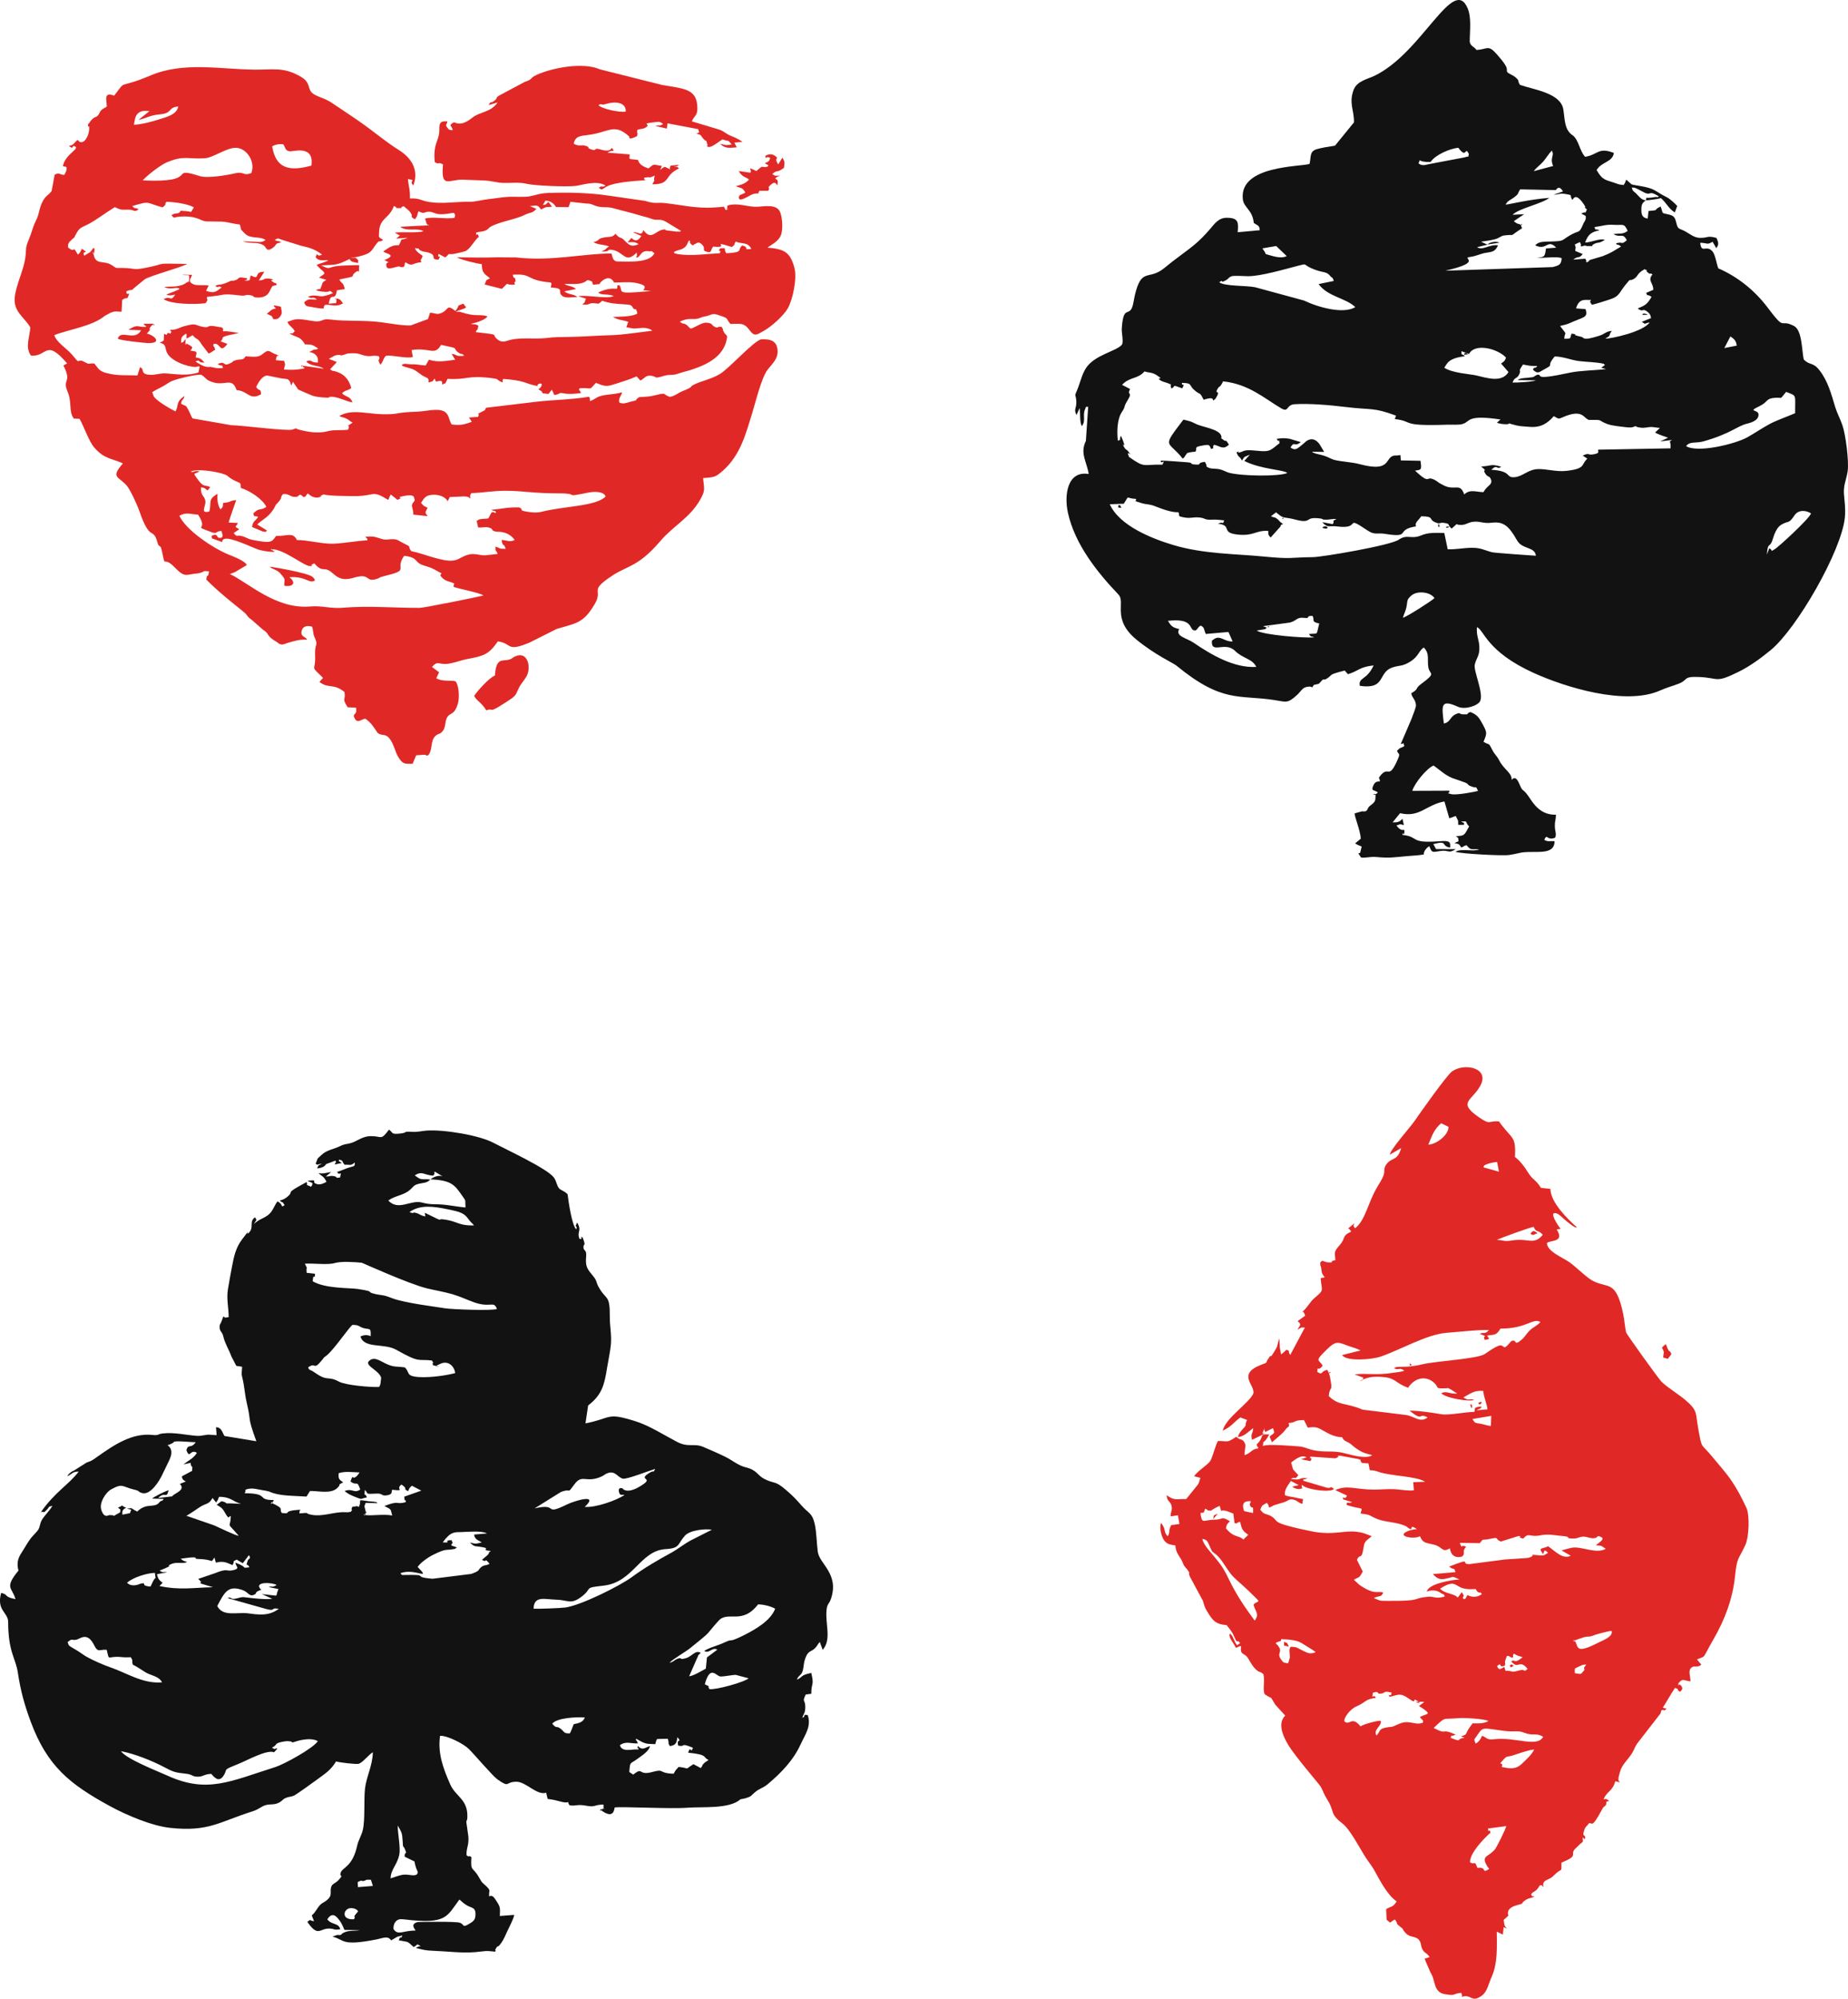 <?xml version="1.0" encoding="UTF-8"?>
<!DOCTYPE svg PUBLIC "-//W3C//DTD SVG 1.1//EN" "http://www.w3.org/Graphics/SVG/1.1/DTD/svg11.dtd">
<!-- Creator: CorelDRAW SE -->
<svg xmlns="http://www.w3.org/2000/svg" xml:space="preserve" width="370.434mm" height="400.598mm" version="1.1" style="shape-rendering:geometricPrecision; text-rendering:geometricPrecision; image-rendering:optimizeQuality; fill-rule:evenodd; clip-rule:evenodd"
viewBox="0 0 24920 26949"
 xmlns:xlink="http://www.w3.org/1999/xlink">
 <defs>
  <style type="text/css">
   <![CDATA[
    .fil0 {fill:#121212}
    .fil1 {fill:#E02926}
   ]]>
  </style>
 </defs>
 <g id="Vrstva_x0020_1">
  <path class="fil0" d="M5426 26097c-32,78 -12,-30 -49,65 145,30 102,2 201,91 61,-32 35,-53 94,-11 -25,5 -28,0 -65,23 113,27 118,34 252,39 182,7 369,33 553,17 149,-13 118,-22 266,-6 21,-51 -21,6 8,-41 38,-62 11,-2 53,-50 31,-35 62,-95 79,-135 28,-67 111,-217 116,-270l-194 15c1,-85 13,-112 -33,-182 -39,-57 -59,-108 -111,-83 -6,-80 26,-72 -32,-130 -53,-53 -56,-38 -99,-115 -92,-170 -121,-71 -108,-284 -67,-41 1,19 -65,-23 -8,-96 33,-128 24,-254l-22 -157c-15,-79 6,-34 8,-102 10,-245 -158,-278 -231,-445 -94,-214 -170,-414 -137,-654 97,-6 317,107 387,176 86,86 324,367 388,412 173,121 98,31 255,31 131,0 274,188 401,148l20 84c143,14 220,64 280,42 1,9 -11,5 16,44 95,13 97,-19 228,6 122,23 103,-16 229,-16l1 43c1,53 22,-19 -13,15 -1,1 -5,5 -6,5 -59,64 -1,-49 -10,16 175,129 173,-31 179,-40 99,-15 752,22 988,3 186,-15 561,21 707,-113l56 -11c108,-31 78,-35 154,-95 49,-39 103,-51 155,-95 185,-155 350,-325 450,-546 58,-126 145,-239 93,-389 -91,-10 -5,9 -73,37 14,-51 43,-65 40,-156 -3,-100 -46,-45 6,-158l75 -10c1,-160 42,-104 0,-281 -157,33 -105,52 -194,91 23,-68 60,-50 80,-125 19,-77 5,-87 38,-175 39,-103 84,-69 142,-142 25,-32 22,-38 49,-67l39 107c123,-143 32,-346 52,-539 9,-88 36,-76 61,-154 110,-333 -158,-467 -179,-629 -16,-115 -16,-260 -41,-373 -34,-153 -82,-143 -176,-249 -88,-99 -113,-127 -214,-214 -150,-129 -150,-77 -284,-144 -107,-53 -99,-120 -252,-158 -109,-26 -176,-92 -282,-144 -96,-47 -195,-90 -294,-132 -127,-55 -200,13 -358,-70 -180,-94 -368,-217 -559,-277 -396,-124 -309,-43 -673,29l36 -242c184,-140 219,-275 255,-505 15,-95 45,-232 52,-320 11,-130 -16,-247 -15,-371 3,-312 -50,-213 -155,-409 -29,-55 -20,-78 -64,-132 -84,-102 -112,-130 -100,-267 9,-112 -37,-67 -36,-134 0,-51 40,5 -13,-131 -61,-2 33,14 -39,27 -44,-109 37,-102 -33,-224 -48,92 14,22 -13,92 -60,-62 -103,-372 -116,-473 -40,-45 -93,-53 -116,-81 -33,-42 -32,-94 -69,-145 -88,-121 -653,-382 -815,-468 -191,-102 -666,-181 -901,-165 -74,6 -118,22 -197,17 -132,-8 -49,11 -160,23 -127,13 -91,-10 -150,-53 -115,152 -91,88 -242,88 -116,-1 -183,67 -274,94 -57,17 -77,8 -140,39 -92,45 -184,53 -254,120 -75,74 -36,14 -80,120 51,26 5,4 86,0 -51,27 -37,1 -67,62 106,-9 114,-51 123,-58l127 -47c13,47 -10,21 -9,52l94 -20c-46,-33 -46,-14 -35,-46 67,23 22,10 71,69 82,-2 81,18 139,-30 -1,63 -5,43 -95,74 -43,15 -101,41 -143,53 34,72 65,-43 39,75 -83,14 -20,-7 -85,-18 -53,-9 -40,6 -107,5l72 -60c-66,9 -111,28 -171,14 55,56 63,31 108,117 -22,16 -81,44 -123,33 -105,-28 36,-67 -132,-46 50,31 91,16 47,81 -99,-49 -35,5 -60,-64 -320,172 -158,110 -254,194 -32,29 -68,46 -110,56 66,52 19,-10 67,61 -60,44 -11,-11 -97,-50 -47,64 -62,135 -126,184 -65,49 -115,52 -193,121 44,-70 43,-43 17,-91 -88,60 -3,142 -92,217l-11 -1c-34,7 38,-47 -12,4l-58 76c-84,109 -112,232 -136,362 -20,107 -40,211 -57,317 -20,125 10,244 11,371 -103,19 -29,-9 -74,-5l-24 66c-1,4 -4,8 -6,12 -1,4 -4,9 -6,13 -7,20 -9,0 -12,37 -6,73 34,67 50,140 20,91 75,174 108,266l65 126c23,10 11,3 35,7l34 6c2,0 8,1 11,2 -13,153 -3,88 22,242 17,100 20,162 44,260 61,257 -1,154 126,502l-430 -71c-30,-47 -39,-117 -114,-118l8 107 -81 -5c-49,-10 -117,20 -188,14 -149,-11 -308,-51 -460,-32 -75,10 -46,29 -134,20 -276,-30 -517,133 -733,285 -24,17 -70,51 -97,64 -26,13 -48,17 -63,25l-164 104c-23,11 -35,15 -56,34 -35,30 -27,30 -36,46 67,-37 77,-67 152,-63 -137,178 -320,274 -509,545 65,-14 17,27 75,-27 45,-41 10,-42 80,-58 -35,64 -111,136 -142,190 -29,50 -24,90 -48,131 -13,22 -65,75 -83,95 -49,54 -100,151 -141,213 -57,86 -68,151 -44,245 -196,239 -84,224 -40,385 -162,-32 -88,-58 -193,-85 -67,237 94,263 94,392 1,411 102,487 131,685 36,240 87,428 174,662 223,599 525,841 1070,1138 220,120 563,266 811,292 519,56 661,-82 1113,-224 79,-25 118,-67 171,-82 71,-20 117,2 189,-38 39,-22 44,-42 83,-59 45,-20 66,-12 112,-32 39,-18 254,-175 304,-211 109,-81 190,-127 264,-250 46,15 267,41 304,32 54,-14 132,-120 192,-156 -5,189 -86,321 -106,491 -17,151 3,427 -30,559 -18,75 -59,135 -75,208 -66,301 -206,291 -225,373 -14,58 49,9 -27,93 -29,33 -58,38 -89,71 -50,95 48,141 -131,241 -53,30 -85,121 -141,165l31 78c-84,-14 -26,-33 -91,8 150,216 165,83 304,91 71,4 51,24 140,9 -19,-89 -121,-57 -174,-134 70,-111 130,-36 179,36 14,20 43,83 52,107l209 3c-71,13 -145,1 -208,29 -70,31 -16,29 -68,38 -14,2 2,-7 -38,0l-57 21c172,40 105,133 595,37 86,-17 154,-54 196,13l86 -50c2,0 7,-1 10,-2l56 -14zm178 -67c-172,1 -237,70 -296,-17 -5,-10 -3,-63 21,-95 36,-49 77,-43 132,-37 563,69 564,-41 734,-269 35,31 69,63 112,85 60,31 104,24 105,107 1,72 -19,96 -72,128 -113,70 -71,20 -136,-6 -54,-22 -571,-11 -573,-10 -103,29 -37,91 -27,114zm-830 -152c-185,13 -142,-153 -39,-150 76,1 94,44 94,44 -7,10 -41,48 -41,49 -33,59 19,-13 -14,57zm53 -433l-4 -67c66,-37 46,-8 84,-17 38,-9 11,-20 95,-15l26 83 -201 16zm536 -831c53,94 60,95 67,213 6,112 2,37 32,111 35,87 -6,8 -6,96l133 65c24,144 71,137 26,179 -50,21 -101,-9 -182,0 -33,3 -128,36 -166,49 2,-122 89,-181 117,-319 20,-96 -21,-279 -21,-394zm2996 -1083c81,-59 147,-19 242,-24 -20,-67 -32,-23 -23,-63l80 44c73,33 94,24 179,29l6 -26c15,-46 9,-42 43,-44l118 -3c26,76 -4,50 29,99 112,-13 87,-89 104,-119 68,90 -18,-2 8,113 113,23 12,-48 200,29 -37,96 -26,-48 -66,66 281,28 193,64 276,98 -25,20 -44,27 -62,45 -38,39 -4,13 -43,65l-99 -53c-138,86 -29,55 -199,37 -48,53 -32,29 -68,92 -220,-7 -110,-72 -290,-23 -194,53 -116,-77 -255,35l-53 -35c11,-152 11,-103 109,-177 59,-44 160,-105 169,-173 -61,17 -101,68 -161,-1 -24,60 16,-3 4,49 -58,-17 -220,48 -248,-60zm-6728 81c175,32 419,128 579,213 131,70 152,75 300,91 90,10 79,41 160,40 75,-1 81,-35 179,-38 55,66 115,120 178,3 41,-75 -29,-50 201,-143 104,-42 375,-192 467,-151l45 -48c-51,-17 0,27 -73,-14 86,-44 20,-54 141,-80 27,-5 62,-11 90,-7 89,10 -8,25 64,12 1,0 203,-78 324,-14 -57,95 -454,312 -570,349 -622,198 -925,359 -1460,116 -137,-62 -554,-224 -625,-329zm6105 -364c-11,31 -43,115 -52,124 -83,2 -70,-18 -117,-57 -71,-59 -56,6 -120,-74 63,-80 332,-92 439,-84 -21,65 -82,77 -150,91zm2359 -619c-53,51 -442,159 -528,146 -42,-63 39,-14 -63,-65 73,-271 154,-107 212,-105 52,1 166,-23 205,-22 1,0 171,45 174,46zm-1067 -208c32,-43 215,-146 282,-201 318,-257 179,-145 380,-367 127,-140 314,62 532,-220 72,-2 179,27 231,58 -61,160 -260,275 -411,352 -245,123 -144,40 -272,103 -87,41 -213,71 -274,115 73,41 103,-58 177,-18l-140 105 -15 151c-62,33 -167,98 -225,103l105 -240c2,-3 4,-8 6,-12 23,-44 -5,-18 46,-63 -71,-46 -115,45 -200,71 -103,30 -42,-19 -116,9 -49,19 -36,33 -106,54zm-8117 -280c74,-57 45,-19 117,-32 51,-8 148,-116 242,75 54,108 73,51 169,61 41,168 -2,77 199,98 49,5 77,4 126,2 37,61 8,28 27,101 83,39 148,94 201,118 68,32 158,46 193,120 -259,22 -473,-126 -698,-203 -89,-30 -238,-96 -319,-142 -51,-29 -88,-61 -140,-91 -133,-76 -92,-58 -117,-107zm2849 -447c-98,63 -174,96 -401,61 -157,-24 -353,52 -429,-101 103,-198 151,-282 345,-213 79,29 87,99 162,56 32,-19 -12,-28 85,-61 -114,-113 143,-103 209,-65 -70,41 -37,9 -111,27l135 28c-12,36 -11,24 -16,41 -19,53 16,-12 -16,48l-193 -21 141 62c-69,15 -257,-5 -331,-15 -83,-12 -83,-5 -152,12 -97,22 -57,-33 -119,-5l525 148c132,35 49,-30 166,-2zm-1730 -302c-157,-9 -30,-67 -143,-36 0,0 -105,53 -174,-15 74,-69 268,-132 376,-133 9,117 26,24 -24,110l-35 74zm3370 -180c196,-74 421,110 232,-84 32,-53 142,-132 211,-165 180,-89 168,-56 262,-74 49,-10 14,4 42,-14 3,-19 65,7 -60,-36 1,-73 40,31 3,-72 -131,0 22,41 -120,29 108,-146 156,-136 245,-138 91,-3 281,-21 352,18l-174 15c11,68 46,70 104,106 -93,20 -66,23 -160,2 67,63 60,44 145,58 165,25 -24,40 137,56 -64,44 21,6 -90,93 -3,3 -7,6 -10,9l-20 17c85,50 17,-47 103,53 -59,34 -74,4 -130,61 -23,23 -1,35 -118,76l-521 65c-307,-26 -9,-58 -375,-51 -30,1 -39,7 -58,-24zm-2037 -79c-95,11 -52,4 -96,-21 -55,-32 -43,-19 -93,-42 7,56 67,77 -24,100 -107,26 -70,-32 -248,41l-229 78c75,79 24,12 32,62l167 50c-277,6 -442,43 -722,-16l43 -44c-62,-45 -61,-63 -77,-115l137 -26c-63,-12 -44,15 -101,-23 245,-97 48,-42 164,-91 68,-29 161,5 206,-26 -31,-12 -46,-7 -86,-43 25,-3 117,-16 136,-17 133,-7 3,18 112,21 219,7 144,67 208,-20l19 69c106,-28 151,3 224,33 43,-75 -20,-34 57,-74l82 49 82 -109c37,54 -5,40 -16,75 -31,101 -11,14 23,89zm3832 558c5,-182 154,-125 304,-122 161,4 195,70 339,-37 165,-124 17,-121 299,-152 407,-44 491,-472 840,-493 198,-11 157,-68 260,-182 68,-74 273,-95 362,-79l-280 142c-92,48 -173,116 -263,166 -185,101 -365,205 -539,333 -161,118 -686,380 -895,408 -58,8 -375,20 -427,16zm-5545 -1268l0 -43c5,-13 14,-36 52,-49 -107,-45 -6,-43 -112,-3 55,37 27,28 30,64 -164,87 -17,32 -147,37 -13,1 -68,48 -107,-71 -33,-100 68,-240 127,-273 167,-92 145,-40 320,1 78,18 41,27 102,45 112,34 234,-160 277,-255l93 -193c33,-73 45,-146 -26,-198 2,-1 8,-6 9,-3 2,5 5,0 20,-6 97,-38 20,-39 110,-42 57,-1 172,11 241,12 -65,95 -100,14 -125,107 47,129 50,-23 141,36 -42,73 -121,108 -181,156l99 -21c-1,1 -2,8 -2,10 14,87 29,-13 20,98l-137 73c-3,32 18,56 53,70l-82 33c88,88 -87,129 -103,168l-189 22c96,-99 109,25 141,-106 -51,17 -190,84 -223,114l156 4c-22,42 -26,10 -59,47 -1,1 -3,5 -4,6 -70,75 -167,-6 -294,118 -98,-48 -47,-52 -139,-39 87,22 54,0 43,60l-104 21zm7184 -617c-29,66 -2,6 -83,57 -144,91 44,63 -67,143 -228,163 -290,63 -290,62 -28,-9 -59,-5 -48,47 14,62 44,32 75,42 -106,74 -392,174 -536,161 202,-188 -142,-79 -230,-37 -347,169 -103,-21 -446,57l355 -221c152,-58 75,42 181,-102 106,-144 149,-19 347,-98 66,-27 57,-37 94,-51 112,-44 135,49 211,71 50,15 361,-109 437,-131zm-5912 484c50,32 69,32 107,99 69,122 51,47 83,54 -4,182 -71,56 108,266 -48,-6 -268,-114 -333,-142l-373 -129c44,-23 127,-82 177,-115 95,-62 122,-31 175,-125l48 61c41,-57 16,-30 41,-77 167,2 181,66 296,95l-132 -6c-127,2 -20,-4 -132,-30l-65 49zm1804 -315c90,70 85,-29 132,109 -85,58 -103,-22 -211,20 41,37 83,56 139,78 107,42 59,28 161,8 -25,-79 -39,18 -27,-101 55,52 -8,59 150,50 105,-7 62,42 163,20 61,-14 43,-41 55,-72 193,21 35,-8 126,-70 98,65 10,54 90,89 11,-26 11,-43 51,-73l126 66 -229 81c4,104 17,5 21,74 -139,39 -77,-30 -290,52 15,9 61,30 70,38l13 13c2,2 4,7 5,9l18 68c-123,-24 -312,12 -375,-10 -11,-51 -9,60 17,-22 17,-54 10,32 1,-19l-18 -74c0,0 16,-43 17,-45l160 4c-16,-15 0,-10 -38,-18 -26,-5 -38,-4 -64,-6 -54,-5 -74,-13 -129,-16 -15,40 9,16 -20,90 -49,-20 -13,-4 -88,-2 -35,76 22,6 -20,68 -37,7 -42,8 -81,6 -141,-8 -296,63 -448,35 -115,-21 2,-34 -162,-19 -15,-31 -3,5 -1,-24 5,-75 20,29 4,-26 -266,18 -92,62 -244,44 -42,-55 45,-53 -134,-134 2,-58 -34,65 11,-14 21,-37 18,15 11,-26 -237,-1 -47,-90 -389,-92 36,-75 -4,10 12,-47 86,-38 173,1 268,12l51 12c131,62 305,55 503,68l47 -75c107,-4 283,45 370,-42 72,-72 -30,-16 77,-75 -58,-39 -66,-50 -60,-123 82,-29 193,-13 282,-10 -7,9 -30,42 -34,45 -77,72 -45,-46 -89,76zm135 -1954c50,167 317,86 481,178 328,185 286,122 481,145 53,74 -10,-7 17,65l56 12c95,-9 -108,30 51,-36 101,-41 180,38 191,129 -137,37 -407,73 -554,46 -99,-19 -62,-57 -123,-122 -121,-19 -143,4 -266,-55 -73,-34 -159,-104 -227,-23 -36,62 149,121 172,219l-10 82c-15,41 -4,16 -19,40 -111,6 -449,-23 -538,-71 -164,-87 -143,9 -336,-128 -54,-38 -67,-21 -82,-65 114,-80 63,54 187,-98 48,-58 4,-16 63,-63 102,-80 317,-403 350,-412 98,2 76,22 149,44 75,22 102,-16 94,109 -52,-27 -108,-12 -137,4zm1840 -372c-57,27 -602,6 -693,-8 -216,-33 -427,-58 -638,-111 -54,-13 -96,-32 -146,-49 -59,-21 -105,-19 -163,-33 -144,-33 22,-29 -236,-68 -111,-17 -438,-3 -608,-104 8,-131 26,0 31,-101l-113 -13c-9,-116 22,-25 -24,-123 115,-8 305,19 400,-8 90,-27 264,-15 368,-5 2,0 644,290 880,346 104,25 232,47 334,76 118,35 188,71 298,111 226,81 266,-27 310,90zm-965 -1247c-72,-14 -73,-32 -118,-45 -76,-24 -15,18 -96,-14 142,-104 332,-75 504,-40 197,40 234,54 300,147 24,33 38,37 66,73 -197,5 -215,-48 -374,-76 -180,-32 33,61 -290,-95l8 50zm107 -550c38,-61 3,-9 17,-56l110 66c-51,-22 -124,6 -165,40 279,12 324,72 425,217 60,87 40,47 47,162 -95,-8 -200,-29 -295,-38 -126,-12 -165,5 -293,-29 -151,-40 -317,119 -453,-27 90,-66 204,-68 288,-140 53,-44 49,-68 126,-86 58,-14 108,-8 153,-57 -125,-14 -112,20 -210,-56 103,-65 123,-3 250,4z"/>
  <g id="_505263408">
   <path class="fil0" d="M19544 11034l86 -32c46,93 28,39 34,120l79 -1c-7,-48 13,-12 -42,-43 109,-9 42,-2 110,65l-37 66c-37,64 -54,58 -142,66 44,33 26,7 36,68l-55 25c59,13 62,8 91,58 64,-19 -1,-8 72,-30 63,78 65,46 170,57 -75,35 -246,-18 -318,32 67,27 639,57 724,43 182,-29 124,-41 346,-41 123,0 266,0 265,-145 -67,-5 -89,12 -139,-18 43,-96 32,19 148,-30 19,-57 -2,-76 -5,-149 -2,-77 13,-83 15,-160 -160,4 -261,-81 -346,-212 -98,-150 -95,-91 -129,-161 -28,-58 -61,-170 -124,-96 12,-90 -105,-142 -164,-259 -35,-69 -60,-78 -93,-141 -61,-118 -32,-59 -121,-114 48,-117 50,-123 -12,-238 -45,-81 -68,-126 -166,-164 -78,31 7,32 -90,32 -74,0 -30,-36 -109,-1 -76,33 -68,108 -158,124 -27,-235 -52,-335 189,-226 99,45 274,-16 301,-77 49,-108 -92,-406 -73,-490 21,-94 66,-113 62,-239 -4,-104 -42,-144 -33,-267 98,38 127,328 767,618 421,191 1237,446 1706,235 102,-45 160,-56 249,-91 131,-51 52,-99 270,-90 282,11 214,90 545,-74 149,-74 295,-182 424,-288 352,-288 959,-1342 1001,-1792 11,-122 -5,-206 -13,-322 -7,-115 36,-193 51,-303 18,-130 -27,-490 -72,-617 -29,-84 -69,-156 -96,-242 -53,-175 -98,-351 -213,-498 -89,-115 -130,-60 -212,-146 -27,-119 -19,-394 -133,-452 -203,-103 -103,86 -356,-250 -172,-228 -402,-413 -663,-526 -25,-63 -40,-185 -79,-229 -84,-96 -149,39 -165,-116 107,3 85,33 167,-13l50 86c42,-56 24,-83 3,-138 -130,-36 -110,1 -222,-1 -75,-1 -129,-46 -192,-83 -97,-56 -104,-15 -132,-134 -22,-97 -72,-89 -157,-111 -36,-9 -27,-32 -40,-65l-11 -30c-117,55 1,46 -163,61l-11 102c-63,-9 -83,-42 -85,-102 -2,-85 6,-103 59,-144 -52,-7 -70,-29 -108,-69l-26 -27c-33,-32 -42,-23 -55,-77 52,3 39,3 88,25 19,9 94,50 95,50 93,31 38,-43 183,45 -58,33 6,-2 -52,9 -165,29 -100,-18 -125,44 36,0 174,-19 205,-30 80,72 104,144 187,193l32 -87c-30,-34 -100,-97 -135,-115 -179,-87 -142,-116 -373,-156 -139,-25 -78,0 -180,-84 -2,5 -10,29 -12,33 -1,3 -4,9 -6,13 -2,4 -6,10 -8,13 -1,4 -5,10 -8,14 -60,-8 -61,-7 -112,-26 -128,-46 -173,-33 -253,-177 69,-114 214,-103 233,-230 -212,-83 -212,24 -388,52 -75,-79 -87,-234 -170,-291 -113,-77 -102,-217 -124,-349 -37,-222 -404,-266 -585,-330 -41,-69 1,-50 -61,-103 -32,-27 -65,-36 -102,-61 -44,-49 54,-20 -145,-245 -123,-138 -120,-72 -277,-61 -38,-52 -80,-48 -92,-111 0,-141 26,-320 -27,-449 -192,-460 -613,598 -1256,907 -107,51 -239,71 -284,194 -65,180 10,271 6,435l-256 314c-91,15 -163,24 -242,46 -106,30 -78,105 -101,200 -127,40 -947,20 -900,473 12,119 131,143 148,322 49,38 78,28 80,99l-297 27c10,-124 18,-194 -144,-195 -115,-1 -166,80 -232,156 -145,167 -229,229 -406,360 -75,55 -138,105 -210,164 -213,172 -304,-19 -396,369 -11,47 -20,123 -36,162 -52,118 -118,-29 -139,283 -4,59 27,179 1,219 -83,91 -370,136 -485,316 -55,86 -79,202 -118,294 -44,102 -17,44 -11,150 5,102 -40,107 3,186l41 -93c13,78 -2,181 30,243 58,-69 9,-142 42,-222 31,-72 -10,-23 44,-40l-31 461c-83,171 13,281 38,447 -289,-49 -333,286 -280,523 92,419 388,795 680,1101 104,108 -95,331 245,610 252,206 492,312 540,351 616,506 842,390 1313,462 168,25 179,54 315,-71 50,-46 66,-94 129,-106 99,-18 53,40 93,-26 75,-20 56,1 102,-52 41,-46 21,1 78,-36 84,-54 3,-46 237,-106l44 49c139,-40 151,-98 346,-118 -93,204 -208,157 -186,275 353,52 241,-175 432,-245 106,-38 134,-9 254,-85 106,-68 110,-143 176,-187 85,82 43,169 63,273 19,97 112,64 -97,218 -91,68 -24,62 -134,126 7,59 61,87 63,163 1,31 -44,136 -60,183l-145 338c63,-3 22,-40 49,28 -63,39 -42,6 -99,63 16,61 54,17 5,127 -118,265 -114,81 -219,196 -12,14 -31,36 -34,55 -10,72 2,-77 17,36 -33,0 -65,0 -88,53 -37,83 6,54 61,96 -37,27 1,20 -66,23 43,25 35,-24 32,61 -2,68 -81,84 -99,127 -20,49 -37,46 -83,43l-99 28c4,57 79,235 84,341l-76 63c18,14 53,30 88,43l-20 83c-12,20 -52,-27 12,65 59,8 125,-14 204,-7 184,17 237,4 417,-12 93,-9 142,-7 228,-23l-3 -12c0,-30 41,-84 75,-98 35,97 45,78 148,64 119,-17 105,41 208,-25l-266 -1 -37 -67c208,-54 94,26 227,47 6,-78 -6,-96 -139,-86 -420,33 -269,-60 -504,-85 3,-64 20,38 26,-41 4,-56 -12,-1 -68,-43 -11,-8 -38,-40 -39,-42 66,-24 37,-19 100,-7l-19 -85c-37,43 -64,51 -133,49l101 -124c266,64 348,-113 598,-158l66 228zm387 -370c-14,7 -298,63 -364,43 -90,-26 -12,7 -24,-46l-499 2c34,-109 201,-309 288,-341 88,62 175,151 294,183l133 47c68,32 4,25 100,58 59,19 34,-24 72,54zm-4182 -2293c334,-39 288,103 343,125 53,22 48,-35 99,-61 55,24 42,57 69,113l305 -27 57 128c-129,5 -173,-109 -280,-9 -12,188 175,1 312,136 107,105 231,103 287,216 -301,19 -613,-167 -850,-329 -82,-56 -251,-86 -189,-181 -96,-22 -109,-42 -153,-111zm2041 35c-45,174 -5,127 -140,143 44,56 16,17 72,45 -124,11 -680,-30 -776,-92l119 -20c7,-30 56,-4 -33,-39l362 -49c98,-26 88,-76 195,-63 94,11 6,-29 109,-27 36,51 -27,81 92,102zm-695 45c-2,2 7,4 7,7 0,1 3,3 3,3 0,-1 22,-36 -10,-10zm1823 -122c14,-51 38,-92 48,-146 17,-81 -2,-91 62,-150 81,-74 259,-53 316,31 -33,35 -382,258 -426,265zm5504 -1406c-41,90 -450,460 -487,480 -84,47 -9,23 -77,-10l-31 85c11,-186 38,-73 79,-211 19,-64 54,-157 114,-192 102,-60 98,-5 178,-126 53,-80 158,-70 224,-26zm-7120 143c-62,-42 -41,-38 -70,-62 -57,-46 -39,-15 -93,-44l68 -52c86,69 81,66 174,79 69,9 168,50 231,35 52,-13 38,-48 178,-33 73,8 14,17 90,18 39,1 85,-12 143,-10 -93,56 -12,-6 -50,70l-142 -26c74,83 85,43 200,57 340,44 82,-166 411,55 98,65 128,28 234,45 367,59 127,-55 419,-101 -21,-50 30,-76 70,-136 187,2 89,44 198,85 67,26 39,-8 120,6 79,13 26,18 92,75 115,-98 23,-43 141,-50 59,-3 89,-39 164,-43 78,-5 106,19 195,17 72,-2 188,-43 300,107 53,71 51,80 90,140 73,111 233,73 246,195 -2,1 -557,-38 -591,-47 -115,-30 -146,-61 -277,-60 -109,1 -212,24 -321,20l-46 -220c-117,-1 -212,-10 -315,34 -134,56 -185,-23 -300,57 -113,78 -1033,234 -1156,235 -331,4 -278,29 -661,-8 -361,-36 -814,-32 -1224,-156 -288,-86 -724,-259 -855,-549l189 -7c83,-128 15,-72 165,-65 11,46 -57,13 67,54 70,23 105,13 178,40 87,33 230,92 326,85 28,51 -31,53 95,73 71,11 99,-7 173,-3 97,6 76,34 169,31 89,-4 90,2 181,9 -25,74 0,6 -84,45 202,23 28,123 269,147 220,21 230,-57 407,-51 11,37 -16,35 34,91l133 -149c16,-41 -8,-11 35,-33zm-2220 -255c-6,44 -12,27 37,37 -14,-58 -24,-29 -37,-37zm4440 289c-49,0 -3,28 0,13 0,0 50,-13 0,-13zm-128 -16c-1,48 30,2 14,0 0,0 -13,-50 -14,0zm-1511 14c-30,-6 -85,20 -15,28 50,6 35,-24 15,-28zm-592 -108c-2,3 7,4 7,7 0,2 3,3 3,3 -1,0 22,-37 -10,-10zm-2160 -1801c101,-110 212,-75 302,-181 68,21 102,9 168,53 118,78 -26,10 49,70 42,21 80,27 104,38 78,36 7,-11 43,70 72,-38 -13,-57 145,-3 48,-88 -14,-19 -3,-73 145,1 86,27 168,98 85,74 65,11 124,129 199,-66 80,57 159,-13 84,-132 -14,-55 23,-124 33,-64 30,-8 80,-111 342,34 561,232 781,362 110,65 64,-47 186,-54 191,-12 472,11 680,37 360,44 374,2 685,117l-16 46c271,33 56,98 713,76 65,-2 146,7 203,-10 106,-31 45,-129 509,-60l-49 44c35,12 83,21 125,20 89,-3 -14,-27 78,0 108,32 121,25 234,35 152,14 243,-44 331,-144 67,38 61,41 120,15 277,-122 280,20 356,36 205,-3 102,1 245,55 67,25 185,35 262,44 83,10 105,-12 110,-13 28,-8 -10,7 77,18 61,8 95,-9 143,-9 30,0 79,11 118,13l-65 61c25,20 133,57 175,71l-107 50 159 -20c-54,36 -10,6 -19,113l-976 18c-6,29 28,46 -59,62 -91,18 -50,-29 -149,18l62 41c-89,81 -16,135 -284,165 -140,15 -266,-29 -385,-24 -134,6 -201,100 -312,109 -125,11 -28,-83 -314,-100 89,-85 65,9 134,-41 -147,-44 -131,-9 -271,-3 106,88 3,15 59,100 37,55 52,12 78,88 8,66 -55,65 -106,158 -104,-3 -183,-43 -259,31 -59,-171 -129,-37 -293,-131l-26 -14c-43,-23 -20,-14 -54,-36 -164,-102 -58,77 -290,-140 80,-13 93,-4 73,-133l-265 -5 -5 -72 -52 6c-182,-11 -31,242 -500,116 -110,-29 -244,-32 -344,-58 -36,-10 -86,-42 -145,-59 -43,-13 -132,-26 -152,-50l164 2 -61 -102c-102,-141 -204,-20 -205,-20l-49 41c-59,48 -84,62 -139,21 58,-95 50,2 139,-72l-148 -44c-70,-14 -121,-9 -177,1 40,76 22,-42 39,57 -122,93 -120,122 -302,103 -189,-20 -168,5 -232,21 -67,17 33,-43 -47,2 39,90 35,34 73,109 47,-67 20,-41 107,-79l-75 84c228,115 521,116 581,162 -102,49 -609,45 -789,-3 -28,-7 -80,-37 -122,-46 -62,-14 -108,-1 -154,-23 -51,-24 -3,-9 -48,-78 -133,18 -16,44 -135,36 -85,-6 1,-23 -116,-31 -108,-7 -238,-19 -341,-22 -11,69 71,-41 20,55 -266,-6 -229,52 -449,-103 -57,-123 57,23 -6,-68 -26,-38 -41,-27 -59,-61 -64,-122 61,91 -45,-158 -35,78 22,41 -42,67 -14,-121 -10,-291 54,-386 55,-81 17,-62 76,-156 79,-128 -14,-60 35,-155l-108 -56zm1297 66c0,-3 -4,-8 -5,-6l5 6zm6309 760c47,-68 132,-35 234,-64 377,-107 448,-206 596,-241 64,-16 151,-48 146,-124 -4,-68 -157,-29 12,-109 110,-53 89,-97 180,-110 154,-22 74,44 180,-83 150,59 120,24 122,287 -105,47 -251,95 -349,149 -101,55 -198,122 -301,179 -163,89 -668,212 -820,116zm-2063 -1027c66,57 75,32 148,-7 151,-80 16,-24 143,-175 111,1 219,48 324,62 113,14 227,12 338,37 5,25 49,-6 -35,53l67 18c-154,19 -349,19 -490,49 -527,113 -350,24 -436,27 -82,34 -7,28 -138,42 -59,6 -91,3 -130,31l248 3c-48,22 -260,32 -317,30 28,-80 65,-46 93,-117 27,-68 -20,-18 29,-97 16,-27 18,-25 21,-29 89,18 107,21 190,19 -22,48 -51,0 -55,54zm-925 -223c-23,29 24,13 25,13 42,19 -6,-36 -25,-13zm157 297c-81,-19 -322,-31 -430,-104 44,-67 58,-126 279,-156 -62,-50 -42,6 -48,-67l102 38c78,-151 384,-75 499,48 -17,54 -33,55 -66,81l100 115c-93,149 -294,77 -436,45zm3428 -526c52,34 76,57 86,124l-168 33 82 -157zm-1637 -495c145,-45 131,-88 218,-195 2,-3 5,-7 8,-10 84,-105 38,-36 103,-72 70,-38 38,-73 151,-134 82,35 -18,-2 50,49 54,41 -15,-16 57,20 -72,88 12,111 10,209l-96 41c28,63 -6,2 73,53 -59,100 -81,113 -187,157 78,62 58,-13 131,44 28,22 44,43 49,86l-125 50c62,44 30,20 106,8 -84,127 -525,222 -599,219 97,-54 31,-36 90,-104 -83,5 -91,41 -173,66 -237,74 -189,24 -244,12 -157,-33 -12,-25 -125,-42 -31,56 13,73 -100,69 5,-112 53,-26 -57,-172 46,-12 85,-18 125,-36 200,-91 255,-72 219,-191l-128 -10c44,-155 146,-104 200,-115 -2,27 -29,5 12,65 48,-5 170,-49 232,-67zm495 204c64,3 -25,-26 -36,-14 -22,24 -2,11 36,14zm-5751 -439c79,-52 -7,24 84,-24 54,-29 33,-39 85,-58 30,-10 180,0 218,0 167,2 489,-92 677,-141 130,-33 61,-19 177,33 164,73 197,33 256,105 29,36 27,4 48,67l-205 42c124,172 366,186 495,311 -162,98 -501,3 -692,-89l-658 -179c-118,-25 -410,-11 -485,-67zm910 -353c-83,41 -193,-3 -282,-27 -15,-36 -23,-43 -46,-77l186 -32 142 136zm4148 -165c61,-30 50,4 141,-54 -64,-25 -182,35 -265,36 37,-101 76,-143 194,-164 -80,-35 -44,19 -67,-45 123,-15 146,-37 270,-29 115,7 127,-28 177,81 -66,51 -107,29 -192,44 99,57 124,-27 180,82 -81,70 -48,13 -145,42 26,47 1,-11 68,43 -111,65 -121,80 -248,130l-169 50c-44,18 20,7 -51,34 -15,-45 18,10 -15,-50l-162 13c73,-60 75,-5 127,-76l-99 -41c0,-85 18,1 -7,-88l68 -32c40,78 -3,6 16,60 86,-25 41,-5 97,-6 116,-2 10,6 82,-30zm-72 180l0 0zm-448 -905c10,-4 37,-79 98,18l-126 44c72,-1 80,-23 154,-10 121,20 51,13 97,79 14,-1 38,-118 162,70 48,74 -47,-9 35,59 -41,86 13,11 -77,57 60,34 68,17 60,76l-10 23c0,1 -3,5 -3,6 -17,30 -1,-6 -17,30 -62,143 -46,82 -171,152 -133,76 -79,82 -251,89 -107,4 -178,-5 -228,52 160,77 162,-94 283,31l-138 11c-15,118 -19,111 -123,128 106,0 291,-23 335,4 -7,84 -27,95 -122,119l-1447 49c529,-121 206,-169 330,-185 92,-12 151,-47 214,-56 90,-13 132,-18 166,-102 -126,-13 -204,75 -282,26l140 -34 -87 -40c48,-6 137,-20 183,-32 78,-21 78,-47 135,-53 172,-20 36,30 235,-96 -31,-95 -23,-21 -111,-96l140 -94 -156 8c77,-84 386,-145 496,-228 -276,20 -533,87 -590,91 26,-54 63,-60 110,-95 78,-58 43,-46 86,-111l480 10zm-455 465c0,-3 -5,-8 -7,-6 -28,26 9,8 10,8 0,0 -3,-1 -3,-2zm-40 101c53,51 -51,-49 0,0zm-265 143c-38,-23 -127,-10 -162,25l162 -25zm-928 -1088c64,-96 255,-179 374,-192 120,164 84,-36 143,86 -23,57 28,16 -64,45l-449 85c-75,11 -108,38 -167,-5 40,-84 -37,-14 163,-19zm1391 124c43,-56 87,-82 131,-133 38,-45 74,-106 113,-145 41,76 -32,92 18,208l-262 70z"/>
   <path class="fil0" d="M16572 5995c-59,-92 -25,-28 -70,-61 -79,-60 -10,7 -36,-63 -32,-87 -263,-116 -335,-153 -80,-41 -87,-39 -173,-60 -300,395 -211,270 -9,526 49,-41 2,1 36,-42 1,-1 4,-5 5,-7 1,-1 4,-5 5,-6 1,-1 3,-6 4,-7 1,-1 -7,-23 122,-32 30,-54 -33,-60 97,-83 93,-17 90,-8 113,47 79,-33 2,17 37,-57 82,12 122,78 204,-2z"/>
  </g>
  <g id="_505264128">
   <path class="fil1" d="M3151 7188l75 -52c-77,-50 -48,-15 -18,-85l-124 -5c2,-23 82,-247 101,-303 -83,4 -71,32 -176,38 -7,55 4,50 -36,87 -39,-59 -48,-144 -38,-210 -139,76 -78,113 -113,239 -126,31 -49,-64 -52,-132 -4,-81 -68,-71 -59,-193 100,3 64,88 123,-5 -63,-32 -86,5 -152,-83 -99,-131 -59,-81 9,-129 -92,-13 -64,19 -120,5 74,-44 323,-4 412,22 117,34 68,38 163,89 109,58 94,19 101,108 115,34 292,147 345,255 -88,61 -89,0 -177,90 27,60 -11,22 66,44 -36,61 -70,51 -82,138l149 62c74,5 26,3 52,-15l-131 -81c68,-69 164,-99 236,-236 27,-51 -6,-6 37,-53 77,-83 25,-59 74,-121 90,-6 86,34 157,38 81,5 44,-70 122,3 51,-21 -2,14 55,-50 31,25 89,80 172,45 57,-24 -63,13 45,-32 43,22 369,24 442,23 249,-4 206,-86 426,52 26,-46 1,-21 36,-74 36,35 46,34 88,73 110,-40 -52,-26 91,-53 147,-29 133,25 135,30 25,50 -26,47 -31,101 -1,12 20,58 20,121l193 20c-41,-56 -35,-40 -1,-113 -41,-21 -54,-19 -88,-66 46,-73 67,-105 163,-109 76,-3 162,24 196,87l28 -56c169,-5 245,-25 273,20 23,-50 -25,8 17,-73 174,-6 288,-32 466,-32 233,1 369,35 713,35 316,0 28,64 413,-13 35,-6 84,-9 120,-4 90,13 91,47 100,59 -128,134 -551,127 -871,208 -53,13 -113,9 -165,1 -164,-24 -52,-28 -131,-62 -170,-3 -228,21 -376,33 73,40 43,-13 66,43 -50,-8 -48,-38 -84,33 -5,9 -15,28 -21,40 -39,7 -67,3 -100,9 -77,14 -4,9 -58,22l15 64c5,17 -7,5 10,27 47,4 95,-10 133,-1 90,22 13,43 116,59 10,2 148,-15 239,110 -55,33 -108,6 -175,0 11,101 32,37 54,120 -90,1 -63,-4 -138,-31 -2,92 9,30 29,101 -57,3 -117,14 -161,17 -104,7 -160,-52 -304,18 -49,23 -67,42 -127,52 -145,24 -415,-96 -572,-126 -61,-78 23,-44 -106,-107 -69,-33 -76,-55 -149,-54 -87,1 -76,19 -172,-12 -87,-28 -98,-27 -195,-21 2,5 34,19 30,48 -145,8 -335,43 -467,46 -148,3 -339,-50 -484,-50 -52,-113 -137,-49 -280,-55 -58,82 -60,105 -321,53 -66,-13 -90,-42 -159,-55 -52,-10 -42,24 -92,-36zm-732 -234c95,-52 139,-21 252,-15 154,234 -96,132 177,235 86,33 49,-11 139,-15 13,70 24,41 7,88 -96,32 -35,-77 -142,-20 17,51 -37,12 145,83 0,0 -16,-73 124,-37 131,34 264,101 351,133 54,20 155,35 217,36 8,-52 25,35 -9,-18 -40,-63 -21,31 -13,-18 161,-3 437,230 513,227 98,-5 -44,4 59,-37 73,88 107,75 148,80 118,13 139,188 382,114 242,-73 143,76 328,10 30,-11 7,-13 79,-31 372,-90 136,-80 274,-275 185,21 137,79 236,120 30,13 93,29 132,45 59,25 90,52 131,68 9,35 -37,4 9,58 50,57 111,53 167,83 7,34 -8,-24 -8,45 94,32 343,77 402,115 -15,9 -797,167 -856,168 -333,2 -704,-31 -1032,-2 -171,16 -294,-31 -443,-17 -467,43 -839,-321 -1088,-437l72 -28c3,-2 8,-5 11,-7l145 -86c-23,-57 -187,-118 -249,-143 -205,-84 -576,-330 -660,-522zm1529 -1809l73 107c52,25 116,50 175,76 57,25 144,31 216,34 112,3 -41,-5 45,-12 90,-7 215,66 297,75 -36,-90 -84,-64 -142,-122 52,-52 64,-25 125,-71 -28,-102 -83,-177 -180,-213 -103,-38 -39,4 -106,-39l83 -89c1,-2 3,-7 5,-11l-105 -42c53,-23 65,-48 126,-52 67,-3 3,18 72,-1 45,-11 31,-20 104,-22 117,-4 118,22 205,36 69,11 93,-14 169,5 25,62 -37,20 20,113l18 -22c19,-30 30,-83 61,-99 93,-9 272,42 358,18l-17 -94c255,-39 307,85 398,-70 278,60 136,29 230,101 54,41 35,-2 83,46 -131,12 -85,-15 -171,-26l48 80c-120,14 -234,39 -354,-1l-44 78c-88,-5 -117,-19 -195,-16 -43,1 -107,-20 -129,13 52,38 137,29 213,90l55 40c2,2 6,5 8,7l79 40c23,62 -3,4 10,55 80,-28 36,-1 85,-60 0,2 -14,1 13,48 58,-11 88,-23 84,31 0,1 -2,6 -1,9 70,-28 32,-5 74,-77 269,17 257,-52 599,-9 107,14 36,12 141,58 12,-57 -18,4 11,-48 281,20 305,63 418,87 103,21 7,5 60,-19 64,-28 43,49 -6,72 67,43 28,6 59,54l78 9 46 -58 33 72c71,-10 60,-24 85,-27 25,-4 79,30 275,0 -31,-68 -38,-27 -17,-64 182,-12 111,43 218,-73 139,58 150,50 289,6 88,-28 174,-55 260,-93l50 56c55,-26 73,-75 143,-65 100,14 21,47 176,2 92,-26 108,1 200,-33 57,-20 117,-32 180,-53 218,-73 443,-186 472,-445 -30,-54 -13,-4 -44,-59 -25,-44 0,-26 -31,-71 -81,-7 -33,29 -102,-5 -32,-16 -17,-46 -104,-51 -62,-4 -148,63 -211,81 -33,-24 -34,-37 -56,-51 -55,-36 -28,3 -90,-42 21,-13 -9,0 40,-19 109,-41 144,5 245,-38 24,-10 8,-6 34,-11 142,-26 95,-60 228,-14 122,42 65,32 135,111 122,0 180,-22 252,77 71,97 95,74 193,19 109,-61 271,-205 330,-309 66,-119 124,-401 89,-538 -58,-228 -151,-259 -365,-278 65,-48 157,-87 187,-183 23,-77 17,-277 -41,-334 -75,-74 -233,-28 -322,-34 -113,-7 -225,-49 -342,-23 -57,28 -13,-4 -25,35 -24,73 42,-25 -3,24 -23,25 -23,-14 -42,-37 -341,38 -485,-12 -788,-48 -118,-14 -137,15 -272,-30l-479 -69c-277,-42 -551,-47 -832,-38 -112,4 -155,28 -251,46 -69,12 -203,3 -283,6 -90,5 -178,22 -268,31 -67,7 -198,38 -246,36 -181,-5 -371,32 -553,3 -121,-20 -122,-53 -261,-48 3,-131 -18,-152 -27,-261 131,20 3,13 72,86 78,-195 -14,-365 -193,-477 -155,-97 -297,-214 -445,-323 -137,-101 -310,-211 -454,-310 -93,-64 -181,-78 -252,-123 -94,-60 -27,-145 -164,-228 -238,-143 -374,-97 -647,-101 -458,-7 -948,-107 -1384,77 -469,198 -314,37 -494,274 -147,-55 -101,54 -100,147 -22,16 -56,30 -74,49 -30,31 -20,46 -50,75 -34,32 -25,2 -75,49 -30,28 -25,38 -56,69 5,68 21,-24 17,72 -4,70 -60,196 -131,160 -46,-23 50,-9 -31,-21 -85,92 -59,56 -111,79 80,58 31,-17 78,3 79,33 -126,101 -159,268 35,14 31,4 37,7 34,17 -3,87 -18,111 -74,-1 -56,-38 -130,-3l-41 221c-54,71 -85,56 -135,170 -37,84 -30,138 -81,239 -40,80 -52,152 -87,233 -60,142 -33,127 -53,267 -22,152 -116,344 -139,503 -31,215 124,281 207,426 -4,129 -75,264 10,381 221,20 193,-238 487,105l-50 28c121,237 -19,177 56,352 63,151 12,264 84,364l78 4c63,110 124,303 202,391 135,151 214,135 383,209 -172,197 -61,171 51,300 45,51 141,258 167,334 151,443 186,210 247,431 25,93 37,-1 64,132 46,226 7,52 149,186 37,35 70,74 113,101 58,36 104,12 168,5 46,-6 53,-4 90,-15 70,-22 8,-26 112,-18 -19,120 -25,5 -37,111 197,202 507,432 532,461l31 40c12,14 31,29 47,40l152 133c108,70 24,72 200,175 2,1 7,15 42,24 33,9 60,-10 99,-21 97,-26 139,-46 257,-42 -19,-40 -89,-37 -76,-110 14,-76 80,-84 142,-65 24,67 4,75 35,145 55,128 -2,63 6,238 11,240 -79,122 107,308l-49 54c130,98 181,12 338,135 21,128 -42,67 42,206l114 7c21,111 -62,68 -16,147 40,69 84,7 142,1 81,57 109,109 165,191 78,65 138,-46 236,230 20,57 42,105 81,149 42,47 84,36 155,37l48 -114c33,0 71,-7 94,-7 70,-1 18,20 66,8 65,-65 28,-194 97,-259 45,-44 63,-17 104,-73 34,-46 28,-102 44,-151 35,-109 105,-33 158,-217 22,-77 15,-243 -32,-298 -45,-19 -179,9 -260,-42l38 -80 -96 -72c84,-96 88,-23 224,-44 85,-13 174,-49 259,-64 218,-41 285,-62 405,-237 204,30 108,148 426,17l367 -184c267,-80 359,-77 509,-328 132,-221 -94,-170 247,-395 199,-130 349,-118 642,-462 175,-205 395,-311 534,-552 80,-138 56,-151 43,-297 142,-16 154,0 270,-103 233,-208 306,-493 394,-780 44,-142 123,-472 206,-579 61,-78 139,-144 135,-252 -6,-145 -104,-163 -226,-157 -111,37 -426,389 -548,464 -122,76 -268,98 -365,152 -51,28 4,23 -136,79 -74,29 -112,72 -182,80 -93,-33 -38,-60 -171,-27 -101,26 -136,24 -239,31 -84,55 16,30 -116,62 -65,17 -98,35 -152,10 -13,-69 28,-84 37,-138 -104,36 -246,22 -335,69 -24,13 -60,38 -93,49 -31,-79 15,62 -6,-26 0,-2 -1,-8 -2,-10l-6 -22c-231,40 -478,41 -712,68l-679 81c-30,48 7,19 -55,53 -109,60 -19,-7 -53,70l-123 8 38 59c-118,41 -145,48 -271,36 -43,-67 -30,-135 -103,-177 -90,-46 -252,0 -360,4 -270,9 -246,28 -357,33 -303,17 -502,-85 -696,25 39,22 46,13 90,33 50,22 37,30 90,56 -131,92 -20,-9 -61,96 -86,12 -190,-2 -268,19 -129,34 -247,16 -380,-16 -101,-25 -14,-32 -102,-5 -78,24 -679,-57 -828,-59l-520 -91c-21,-35 -36,-79 -58,-119 -39,-74 -26,-36 -96,-80 10,-70 26,-33 47,-103 -121,76 -76,124 -122,207 -71,-33 -276,-152 -297,-210 -1,-2 -2,-8 -3,-10l-15 -38c48,-32 87,-49 138,-76 70,-37 76,-56 149,-83 77,-28 286,-79 367,-78 38,9 65,58 107,79 211,106 311,-70 377,129 155,10 176,146 330,56 -5,-91 -20,-27 -66,-98 26,-54 82,-156 152,-154l161 33c97,22 133,-13 160,101 16,-25 22,-47 21,-53zm-637 -341c-30,63 -66,30 -139,55 -69,24 -2,1 -46,27 -133,78 -72,-36 -191,24 86,48 46,-19 72,52 -70,5 -71,5 -132,-8l-39 -7c-53,-2 61,0 -17,1 -1,0 -6,1 -8,1 -65,-1 -133,-48 -174,-74 73,-38 16,17 120,14 -45,-44 -32,-53 -119,-71 18,-84 29,-74 -71,-91 45,-50 26,-51 -42,-90 -72,-40 20,52 -20,-12 -12,-17 -5,-5 1,-52 -55,45 -8,31 -63,49 -4,-75 8,-84 67,-125 17,39 -4,29 8,68l80 -45c63,75 58,20 122,125l93 122c37,-14 47,-28 90,-52 -23,-74 -31,-25 -24,-77 98,-27 77,143 188,-1l-92 -34c55,-51 -11,-51 91,-79 55,-15 106,-18 154,-38 -90,-4 -131,-25 -212,-19l0 -33c0,-1 -2,-6 -2,-6 -2,-3 -8,-8 -11,-10 -24,-13 -4,-2 -42,-9 -214,-45 -87,32 -252,-10 -29,-8 -47,-16 -54,-18 -42,-15 -87,-1 -139,11 -104,24 -107,54 -212,56 -9,32 31,-9 4,51 -87,-34 -7,44 -87,2 -11,112 17,77 -59,121 106,20 58,84 113,159 72,96 241,158 359,167 32,3 37,-15 66,-5l-16 80c-154,48 -284,22 -435,12 -89,-6 -147,26 -230,18 -128,-12 -54,-78 -123,-101l-34 110c-121,-5 -250,5 -365,-20 -137,-28 -144,-45 -216,-140 -63,-8 -55,11 -94,-2 -3,-1 -8,-3 -11,-5l-63 -31c-78,-12 -19,55 -137,-86 -66,-77 -207,-163 -236,-259 188,-76 514,-119 681,-260l81 -44c60,-23 73,-14 145,-12 4,-69 7,-99 8,-157 68,-55 58,8 84,-54 31,-77 -28,15 -27,-64 93,-41 47,13 112,-51l137 -112c79,-49 461,-150 574,-206 -474,-9 -253,-9 -551,50 -197,39 -139,6 -321,4 -124,-1 -71,8 -154,-42 -108,-66 -219,12 -240,-155 -22,-71 -3,75 10,-21 8,-64 4,-29 -10,-54 -62,88 -42,50 -124,107 -45,-85 90,-13 -34,-94 -16,30 -13,46 -53,79 -84,-147 -19,-7 -131,-95 -4,-49 1,-61 42,-101 66,-65 15,11 62,-77 52,-99 77,-90 169,-138 102,-53 238,-157 356,-229 83,35 67,36 178,34 90,-3 82,44 143,-6 -59,-32 -35,8 -86,-42 249,-76 180,-45 409,17 59,-46 19,-17 50,-74 85,-3 303,27 372,75l-37 60c-55,-11 -78,-11 -140,-16 -28,58 -61,18 -125,60 47,56 21,26 109,20 240,-16 266,53 356,64l213 3c81,5 158,30 245,40 6,17 12,53 14,58 9,22 -3,5 22,31 25,26 41,45 66,58 77,41 177,12 243,61 -50,38 -90,27 -162,23l-141 -5c85,39 214,-4 291,65 24,21 27,84 113,21 58,-42 17,-58 113,-71 -57,-36 -30,-2 -89,-34 52,-30 38,-21 90,-4l260 81c125,30 182,43 288,120 -86,48 -50,-58 -87,35 42,60 93,36 173,42 -60,37 -117,39 -159,65 16,16 39,42 57,57 81,67 49,54 -25,113l99 29c-66,47 -38,15 -63,75 -37,89 5,24 -78,64 23,12 88,22 125,23 89,4 36,-39 106,17 -54,22 -128,49 -174,42 -41,-6 -102,-23 -165,9 72,36 54,-17 123,36 -93,4 -112,-23 -174,39 25,55 27,48 104,62 49,9 112,21 158,20 18,-48 -21,14 20,-50 93,-8 143,38 243,-21 -44,-54 -37,-59 -104,-66 -11,43 27,-48 11,64l-100 7c30,-178 85,-9 110,-180l106 -16c-18,-98 -47,-71 -72,-130 289,-57 109,-25 234,-109 33,-22 29,61 32,-84 -42,-2 -252,6 -287,11 -156,20 -89,56 -226,-8 205,-10 208,1 384,-86 11,17 18,33 48,40 119,28 44,5 73,-14 -47,-65 -40,-36 -111,-40 70,-7 215,-37 265,-79 39,-34 52,-66 78,-100 60,-79 25,-18 100,-63 -61,-47 -61,-15 -54,-123 13,-177 136,-163 199,-336 74,31 -15,28 66,29 81,0 -8,-3 66,-26 25,24 64,50 83,75 63,81 -19,48 67,102 52,-63 21,-54 51,-109 76,43 72,10 129,7 55,-3 64,16 120,28 70,15 157,-5 226,-14 23,29 18,34 9,68 -109,21 -307,-21 -397,11l20 64c41,70 27,-13 18,27 -132,6 -245,11 -374,19 92,69 219,10 315,58 -73,29 -293,6 -388,21l69 38 -50 42 156 -11c-129,55 -52,-27 -119,100 -105,-2 -133,35 -212,85 47,35 192,44 16,116 126,59 -12,-5 35,101 18,21 75,5 116,-6 88,-24 29,5 109,-1 38,-62 -5,-10 24,-65 99,65 81,12 215,-1 -18,-46 -5,-13 18,-86 -38,-25 -88,-57 -105,-103 92,7 25,9 83,35 48,21 48,8 99,24 132,41 8,90 135,97 52,-87 -24,0 3,-79l90 48c87,-74 -1,-34 112,-47 23,-3 143,-31 159,-38 70,-32 128,-159 183,-193 -37,-91 -27,33 -40,-56 51,-18 71,-8 120,-26 56,-22 41,-35 82,-57 130,-70 336,-95 464,-161 63,-32 93,-13 148,-77l-87 -37c96,-9 99,-23 151,46 78,-44 57,-28 147,-38l-49 -65c-40,37 -23,35 -74,42l34 -59c81,4 121,49 142,86l170 2 26 -72 212 23c84,-2 97,33 184,45 84,11 106,-4 192,21 112,32 226,56 336,91 62,19 105,25 168,49 82,32 111,-12 202,44l199 121c-53,20 -19,0 -61,8l-138 -17c-51,-18 14,-18 -50,-9 -100,14 -154,154 -263,3 -18,97 -79,18 -136,32l111 50c-44,62 -75,82 -134,26l-52 59c75,-2 91,-12 149,25 -5,2 -11,5 -16,6 -4,1 -10,5 -16,6 -38,9 -74,29 -152,-55 -69,-74 -47,-8 -129,-97 -45,56 -82,35 -159,51 -94,19 -39,33 -137,63 52,30 117,31 170,44l25 8c2,-4 9,3 13,6 -72,46 -16,30 -103,67 143,5 62,-35 147,-22 155,22 177,195 330,37l4 35c1,28 -23,6 -2,34 62,-22 48,-107 174,-86 34,5 -5,-26 64,25 -65,137 -359,112 -508,111 -56,-10 -56,-62 -71,-107 -378,-1 -812,109 -1286,53l-245 -2c-178,6 -375,3 -553,0 38,30 271,87 334,92 7,60 3,84 32,122 2,3 8,11 11,14l68 55c-64,38 -37,1 -71,84l232 59c124,-119 13,-42 176,-58 -26,-72 17,0 6,-64 -12,-63 -18,13 -36,-69 276,-19 160,74 513,105 19,38 8,-4 1,67 187,11 91,49 144,105 45,49 146,23 215,23 -61,-46 -117,-27 -177,-76l158 -31c-67,-52 -93,-27 -159,-70 87,0 190,13 265,-20 49,-21 30,-42 86,-21 48,18 10,11 40,53l85 -9c4,-27 132,-150 195,-21 91,1 194,-12 280,3 105,19 173,44 111,99l106 13c-509,45 -360,14 -426,-80 -71,20 -3,-14 -33,49 -96,-6 -162,8 -253,52 56,42 115,11 211,45 -78,48 -356,-19 -479,4l105 33c-32,68 4,30 -49,78 111,12 79,-23 155,-17 86,6 49,18 113,-32 84,26 120,33 211,41 167,15 172,-1 206,57 24,42 36,-28 57,73 -66,44 -236,42 -331,46 86,48 117,36 208,66l-26 73c118,21 72,22 198,10 53,-5 117,5 151,37 -171,20 -384,55 -549,60 -201,5 -392,22 -588,24 -109,1 -182,1 -285,14 -177,21 -372,-17 -532,37 -40,13 -78,21 -122,-10 -120,-85 66,-64 -304,-106 24,-63 18,7 36,-86 -62,-36 -43,-10 -104,-26 64,-11 199,-52 227,-101 -116,-36 -147,12 -354,-55 -53,-17 -46,0 -70,-7 40,-27 102,-30 135,-59l-37 -50c-110,44 -32,2 -107,99 -124,-99 -88,-15 -189,27 -65,28 -78,0 -153,-3l-28 85 -234 86c-108,5 -298,-31 -412,-45 -222,-28 -442,-7 -663,-34 -126,-15 -99,22 -185,24 -50,1 -142,-21 -199,-26 -52,-4 -63,-6 -116,3l-86 29c22,59 52,52 99,126 -45,53 -31,23 -72,32 110,60 149,40 209,146 101,1 101,6 179,56 -59,31 -25,3 -62,17 -2,0 -51,26 -59,30 58,7 107,41 117,96 0,3 -1,29 0,46 -109,4 -73,-51 -158,-14 63,70 173,49 235,97l-287 -41c-16,53 -24,-49 12,18 29,55 18,-36 8,21 -101,18 -157,21 -268,14 7,-68 28,-42 2,-117l-111 -9c7,-62 14,-49 15,-51 15,-61 28,36 3,-21 -117,-38 -100,-93 -203,-7 -57,47 -136,30 -224,26zm6397 -1390c-175,9 -380,40 -555,14 -159,-24 18,-59 37,-67 92,-42 69,-88 107,-122 29,64 -21,6 14,44 43,47 44,12 48,12 36,-7 52,-52 106,1 64,62 -13,78 68,99 69,18 42,-16 84,-70 256,26 -65,-93 253,6 58,-48 16,-20 51,-74 84,37 163,2 210,99 -131,17 -8,-16 -122,-46 -75,57 36,92 -216,105 -45,-72 22,-72 -80,-67 -54,75 21,-6 -5,66zm-7783 -982c58,-67 241,-208 322,-242 236,-100 286,-41 514,-56 117,-7 295,-146 424,-141 144,6 263,190 204,341 -121,43 -86,-28 -226,4 -106,25 -368,68 -466,37 -449,-141 25,95 -772,57zm1977 -392c43,9 338,-96 297,193 -295,81 -480,43 -529,-260 47,-26 97,-35 150,-27 30,41 21,81 82,94zm-2034 -424c95,-16 144,-61 286,-74 179,-15 101,-91 250,-107 -20,111 -156,142 -257,174 -79,26 -263,76 -343,72 20,-38 -8,-215 211,-183l-147 118z"/>
   <path class="fil1" d="M8904 2288c-3,-19 0,12 21,-51 -113,-13 -95,-41 -180,34 -63,-21 -129,-53 -141,-115l-109 -12c-19,-41 -4,8 -4,-62l-300 -24c47,-31 45,-16 85,-27 -58,-97 17,44 -180,-16 -99,-31 -39,29 -122,0 -73,-26 -9,-20 -63,-44 -65,-29 -93,12 -174,-33 18,-102 89,-105 185,-117 297,-36 357,-168 563,20 6,6 -23,59 106,-6 18,-74 -10,-10 4,-84 55,-20 66,-5 112,-32 89,-53 -101,-45 140,-74 47,-5 55,-3 95,27 -57,36 -45,7 -104,26l155 36 8 -71 414 78c8,59 38,28 -24,62 82,18 44,18 104,78 37,38 18,-14 38,47 31,91 -29,-10 -1,39 35,58 174,-72 213,-88 87,36 62,-7 122,69 -99,17 -73,5 -156,-9 68,69 135,55 224,47l-33 -63 110 -10c-59,-43 -101,-58 -164,-85 -64,-27 -74,-52 -147,-80l-372 -112c35,-80 77,-74 75,-181 -5,-254 -162,-257 -474,-309l-840 -211c-222,-100 -643,-24 -859,77 -93,43 -35,53 -157,93l-348 186c-50,34 -7,23 -57,65 -60,50 -45,-8 -78,60l119 -35c-92,135 -229,122 -333,200 -52,39 -109,84 -180,85 -66,1 -64,-36 -106,2 -39,36 -1,16 14,87 -39,-1 -51,-3 -71,-31 -35,-50 -12,-27 -1,-88 -60,0 -98,-6 -108,67 -1,3 0,51 -1,62 -3,140 -85,159 -62,420 69,44 33,-10 112,32 -32,335 82,199 266,206 84,3 183,6 278,10 107,3 174,30 267,33 103,3 214,-12 312,11 121,29 558,44 670,29 96,-14 287,-79 400,-3 -64,33 -39,-10 -92,28 47,41 44,17 110,-18 104,-56 385,-75 507,-82 12,-62 3,59 -3,-14 -3,-36 -11,24 0,-22 122,-17 35,15 140,-27 -25,96 21,23 -32,117 258,0 148,-117 360,-214 -44,-31 15,-13 -69,-24 43,-7 26,6 70,-24l-113 9c-21,42 -12,30 -9,51 -87,-40 -60,-47 -132,5zm-834 -871c62,-32 17,11 105,-16 102,-32 267,-34 264,103 -73,16 -323,-33 -369,-87z"/>
   <path class="fil1" d="M6674 9109c-73,25 -238,207 -280,274 37,73 87,74 164,195 93,-35 37,29 165,-47 52,-31 111,-70 162,-104 72,-49 72,-65 107,-141 33,-72 72,-104 105,-161 73,-125 19,-352 -149,-275 -41,18 -43,33 -80,43 -93,27 -178,-36 -194,216z"/>
   <path class="fil1" d="M3564 3665c-157,-4 -40,121 -181,49 -28,54 19,75 -87,68 36,-17 39,-4 35,-31 -24,-1 -74,-11 -77,-11 -58,4 -23,21 -87,40 -49,15 -9,-3 -46,6 -41,9 4,-5 -31,11 -139,64 -123,23 -189,59 75,41 13,-17 88,20 -83,62 -102,82 -210,45l35 -72c-61,-9 -164,5 -207,-16 -84,-41 -32,-77 -17,-127l-131 -2c69,22 102,-28 91,63 -10,75 9,10 -34,43 -91,70 -222,49 -302,59 98,48 158,-10 209,26 -30,23 -135,56 -179,77 39,19 76,8 119,0 -71,107 -48,8 -157,61 94,71 444,75 567,54 53,-77 1,-33 21,-85 267,-22 170,-50 437,-19 92,11 67,-13 130,-5 81,10 37,32 108,34 152,5 167,-93 188,-127 24,-39 7,-21 38,-34l29 -7c1,-4 7,-1 10,-3 -34,-62 2,-3 -38,-30 -46,-31 21,19 -18,-10 -68,-52 56,2 -17,-40 -119,-21 -78,18 -171,20l74 -116z"/>
   <path class="fil1" d="M10320 2101c16,76 -11,-11 66,29 -15,54 -31,50 -73,72 81,48 39,8 42,43 -100,30 -42,-42 -155,61l-81 -37c-9,24 17,24 0,60l-158 -23c50,85 91,77 137,112 -18,31 5,4 -24,28 -46,39 -94,48 -151,64 73,33 82,9 128,86 -46,31 -88,24 -88,68 1,75 150,-37 195,-48 90,-24 54,21 81,-44l120 0c39,-57 -29,-20 32,-78 45,-42 66,-38 92,7 5,-80 17,-55 -30,-97 56,-40 11,-14 69,-34 -81,-6 -53,14 -108,-24 86,-71 39,1 157,-82 9,-67 16,-82 -21,-138l-56 91c-68,-108 26,-65 -42,-115 -42,-31 -89,-25 -132,-1z"/>
   <path class="fil1" d="M1975 4407c-129,11 -103,-48 -245,40l172 6c-85,157 -273,-18 -314,114 36,24 361,57 407,59 201,4 88,-106 -16,-129 87,-80 0,-40 65,-105 62,-62 26,43 23,-27l-134 0 42 42z"/>
   <path class="fil1" d="M3834 7898c115,19 167,-39 68,-115 225,-18 268,96 346,42 -7,-23 -31,-44 -32,-45 -49,-52 -515,-133 -580,-139 50,43 95,35 147,94 82,95 46,70 51,163z"/>
   <path class="fil1" d="M3690 4116c23,35 -15,-2 31,42 -75,16 -67,32 -123,73 76,38 61,15 87,72 25,0 69,13 105,-55 20,-38 2,-69 -2,-113l-98 -19z"/>
  </g>
  <g id="_505267608">
   <path class="fil1" d="M20321 26005c-49,-51 -33,-74 -45,-117 110,-95 42,-41 61,-115 9,-39 60,-68 106,-81 150,-43 33,-5 125,-70 58,-40 76,-20 124,-54 -54,-7 -20,18 -45,-25 32,-53 59,-19 116,-121 33,0 6,-22 52,24 -31,-103 71,-91 125,-146 139,-142 111,-27 116,-185 240,-98 112,-102 179,-181 3,-4 70,-68 71,-69 57,-45 36,-23 35,-90 47,33 14,33 37,5 -6,-56 -46,-4 -15,-102 15,-51 32,-46 60,-90 49,-33 28,94 174,-179 37,-70 37,-38 59,-74 15,-24 -18,-52 47,-49 -34,-26 -35,-33 -66,-28l-13 4c44,-113 121,-106 158,-245l67 17c-44,-26 -19,-80 -4,-141 24,-99 106,-163 161,-251 31,-49 36,-81 68,-129l315 -406c11,-19 -2,2 16,-47 64,-20 0,32 70,-20 -5,-3 -24,-6 -26,-7l-26 -7c52,-82 118,-200 164,-267 92,32 -12,7 71,52 21,-26 41,-41 14,-78 -48,-65 -27,54 -41,-34 65,-81 75,-34 165,-30 0,-60 -30,-135 1,-171 50,-59 73,4 145,-53l-58 -70c131,-57 59,11 221,-270 159,-276 259,-547 292,-854 28,-265 42,-208 141,-424 46,-100 59,-393 13,-494 -66,-141 -115,-238 -202,-368 -72,-106 -171,-215 -253,-316 -167,-206 -140,-89 -194,-377 -40,-219 -2,-248 -174,-394 -104,-88 -232,-161 -323,-248 -41,-41 -470,-639 -477,-664 -16,-70 -23,-171 -39,-247 -97,-468 -206,-344 -407,-447 -83,-42 -226,-187 -317,-252 -93,-67 -301,-142 -305,-261 56,-41 241,-8 132,-181l53 -10c-24,-24 -173,-244 -57,-208 42,13 78,57 111,84 27,23 148,127 164,103 -127,-113 -353,-334 -356,-517l-127 -13c-75,-120 -110,-102 -179,-215 -44,-72 -104,-151 -172,-202 15,-296 -40,-231 -215,-479 -148,-15 -106,57 -267,-54 -298,-204 -102,-221 12,-422 139,-245 -207,-320 -378,-199 -71,50 -450,586 -506,669 -60,87 -324,381 -334,454l154 -89c-52,182 -128,120 -199,218 -50,70 -11,86 -46,168 -14,35 -56,103 -77,137 -130,218 -159,451 -301,559 -31,-48 -20,-23 -9,-67l-79 65c6,38 -25,-40 17,20 30,43 6,-25 16,28 -127,59 -68,85 -147,175 -80,93 -76,93 -62,206 -47,22 -34,-7 -53,33 -98,3 -93,-22 -129,-21 -32,36 -22,6 -21,52 1,36 1,-3 9,32 13,65 -2,79 50,135 -57,27 0,-7 -55,15 11,167 58,150 -77,261 -72,60 -84,113 -168,191 -4,38 2,-52 36,53l-102 74c63,50 28,52 -1,116 58,-34 37,-32 99,-30l-198 371c-47,-82 22,-38 -49,-72l-71 63c-2,-4 -4,-10 -5,-13l-12 -61c-1,-4 -1,-9 -2,-13l-6 -128c-44,123 -6,79 -85,202 -60,93 -6,-22 -67,74 -43,67 -3,44 -87,76 -340,129 -91,271 -112,388 -53,130 -377,332 -413,503 125,-59 140,-108 237,-178l90 34c-43,88 13,48 -56,121 -40,44 -45,51 -69,109 85,-3 149,-78 208,-120 -3,83 -37,63 -16,158l146 -71c25,-90 4,75 -3,-24l26 -64c2,21 -15,4 10,53l104 -52c27,81 22,56 -46,114l32 77c62,-56 150,-119 190,-181 18,-28 59,-22 33,-78 118,-11 56,-38 208,-41l52 102c112,-14 126,-7 232,54 72,41 142,74 231,75 24,62 76,55 127,101 150,133 226,118 279,144 -86,50 -266,-1 -363,-26 -150,-41 -229,-15 -375,-34 -130,-17 -152,-53 -256,-61 -105,-7 -421,-36 -479,-5 2,-77 6,-41 38,-81 12,-16 32,-48 47,-74 -149,-16 -62,41 -168,130 4,64 -2,-6 21,57 -96,10 -93,60 -185,91 -7,-83 30,-122 -4,-174 -33,-53 -53,-20 -109,-74 -134,88 -101,57 -247,57 -43,77 -75,238 -112,281 -51,59 -144,109 -211,194l87 23c-22,48 -9,48 -34,89l-158 196c-133,-2 -156,26 -264,-52 6,87 45,80 62,130 23,69 -9,87 -9,156l98 -15 22 117 -112 16c-44,85 -9,92 -47,150 -61,-63 -17,-88 -89,-180 -24,56 0,166 31,219 40,68 82,72 162,85 5,116 72,152 104,244 18,50 48,61 74,107 26,45 -10,-12 14,63l162 301c34,52 22,89 68,164 79,130 113,183 269,195 31,39 74,91 93,136 69,157 31,33 89,107 -16,11 -34,23 -41,28 -47,-53 -46,-120 -96,-157 -28,51 46,117 78,191 46,-6 20,-21 73,-21 -21,128 45,85 90,159 28,45 68,124 120,165 50,40 36,8 90,54 23,102 -13,187 16,269 124,86 55,-4 144,142l134 147c-101,99 -40,257 32,381 98,170 430,544 450,583 40,78 35,90 90,177 99,158 22,178 200,314 104,80 235,338 312,457 34,53 77,105 108,158 80,139 174,340 311,436 -60,89 -66,56 -142,104l6 143c75,60 27,36 113,-4 53,79 2,42 62,91 80,64 13,7 69,77 65,83 121,47 185,98 50,62 23,82 57,142 29,51 52,35 94,99l-68 23 79 183c74,108 33,269 199,295 156,24 88,-5 215,-19 18,37 11,31 10,54 131,-43 127,89 270,-17 73,-53 91,-163 128,-243 89,-193 73,-422 73,-619l82 40 10 -101 45 21zm-247 -799c-101,55 -22,-27 -132,-22 -1,0 -8,1 -9,1 -2,0 -7,1 -10,1 -43,-112 -25,-36 -100,-74 -6,-124 186,-322 277,-402 -24,-80 -22,33 -35,-55l247 -33c-9,42 -130,290 -158,320 -96,105 -190,78 -92,232 24,39 25,-18 12,32zm176 -1381c34,-86 -69,0 22,-98 58,-62 43,-31 126,-57 79,-26 215,-75 290,-81 -28,66 -117,147 -173,199 -80,74 -165,57 -265,37zm-351 -315c-28,-66 -20,-52 10,-96 94,-136 60,-117 372,-76 154,20 177,-12 275,26 122,47 154,-6 253,54 -80,149 -370,1 -653,32 -117,13 -97,-18 -171,-46 -14,31 -31,75 -86,106zm-566 -211c172,-162 105,-111 343,-133 69,-6 341,10 395,39 -56,35 -133,34 -212,31 -131,161 -46,143 -159,175l50 19c-134,19 -15,68 -189,2 24,-60 -8,-4 68,-44 -213,-95 -99,15 -296,-89zm-819 -476c108,-31 27,29 123,10 46,-10 20,-37 128,-11 -6,85 -62,-16 -26,58 130,-33 146,-56 264,27 116,82 31,-21 101,21 120,74 -90,0 26,19 20,3 24,-6 76,1l-71 55c44,31 10,4 57,37 123,87 37,63 -46,112 36,47 49,34 42,75 -110,46 -181,-51 -334,22 -116,55 -71,23 -184,49 -76,18 -54,44 -108,103 -51,-81 77,-128 56,-199 -33,-6 -237,46 -271,76 -124,-152 -146,0 -218,-69 -12,-45 78,-166 163,-201 129,-55 113,-98 260,-114 -29,-69 -58,43 -38,-71zm1883 -469c26,-57 -14,8 16,-58 68,42 62,27 120,49 -132,103 -86,20 -156,54 104,126 103,-41 223,104 -78,62 -1,-12 -133,25 -100,29 -57,-3 -165,0l-17 -52c-46,23 -73,56 -97,-12 82,-64 2,29 102,-4 25,-57 -22,-5 30,-131 42,-6 10,3 77,25zm14 108c-43,-30 0,-26 -55,-7 23,16 -6,44 55,7zm825 98c0,-71 -11,-58 49,-86 43,-21 58,-31 105,-30 -43,65 -27,18 -25,75 -58,59 -23,58 -129,41zm-4033 -408c83,-43 65,-6 73,-50 76,1 209,10 272,50 37,23 178,108 193,125 -78,33 -112,7 -174,-21 -78,-36 -71,-52 -165,-51 -25,50 -10,64 -9,115 2,45 4,15 -8,55 -10,34 4,3 -16,52 -62,-10 -59,-3 -97,-56 -49,-69 2,-82 -13,-139 0,-2 -2,-7 -3,-8l-27 -42c-15,-18 -8,5 -26,-30zm112 -13c3,83 -12,33 66,66 -27,-58 -19,-54 -66,-66zm3917 -19c22,-9 114,-42 132,-46 72,-16 54,5 135,-27 41,-16 208,-59 234,-56 21,79 -118,125 -183,159 -313,161 -264,49 -309,-18 -36,-54 -20,32 -9,-12zm-1443 -613c-50,71 7,29 -53,57 -33,-68 40,0 -24,-96l-55 73c-44,-57 -180,-50 -237,-121 214,-137 192,-22 338,2 54,9 85,6 139,4 19,7 0,20 39,43 46,27 -5,-34 47,24 -55,41 -120,52 -194,14zm-3576 -757c73,9 74,47 107,116 39,80 9,35 82,97 71,61 129,173 191,254 58,74 159,150 228,218 215,211 150,127 82,201 25,97 85,125 16,215 -131,-177 -247,-347 -348,-557 -65,-133 -88,-171 -179,-284 -61,-76 -161,-174 -179,-260zm1197 -1030c64,-47 139,-111 210,-69l-77 24 129 26c40,-90 -15,6 -3,-61l338 23c114,-42 -56,-32 72,-34l238 44c82,33 -7,-18 47,52l89 7c35,149 -19,58 138,114 157,57 507,56 626,133l-160 6 9 109c-52,12 -200,-11 -265,-15 -72,-4 -188,6 -275,6 -246,0 -364,-68 -519,7l156 73c-32,83 -67,-23 -50,52l122 38c-86,25 -69,-23 -75,38 230,72 215,14 186,114 154,19 108,27 228,75 111,45 275,40 386,98 45,23 -14,-12 22,16 101,76 -5,-66 125,22 -33,2 -88,12 -117,24 -179,72 77,118 158,72 42,95 70,84 191,114 117,29 105,113 212,49 14,91 70,135 161,112 52,-35 10,-63 37,-105 50,-78 -13,41 22,-25 -68,-48 -53,41 -85,-56l268 4c58,-73 30,-34 124,-55 156,-34 71,0 161,33l241 -75c73,15 -49,5 59,36 85,-92 77,-13 236,-45 113,-22 191,2 297,10 138,11 12,32 142,34 65,1 83,-27 143,-26 42,1 91,27 140,21 73,-10 18,-53 107,-8 30,29 -59,81 -85,103 105,11 56,0 134,48 -130,77 -330,-41 -464,-13 -6,1 -129,32 -132,35l123 71c-107,59 -224,-75 -304,-127 -79,41 -146,10 -64,107 9,-32 6,-81 63,-18 -63,34 -45,41 -134,32 -149,-14 -11,-4 -123,33 -26,8 -273,19 -333,25l-466 61c-143,7 62,-100 -278,34 72,57 63,-1 86,75l-305 26c63,68 101,78 179,61 111,-23 68,-39 179,11 -110,7 -417,57 -440,164 68,-26 138,-19 191,20 47,35 29,-8 52,47 -133,36 -137,-6 -232,3 -226,22 -55,58 -531,55 -130,-1 -93,3 -195,-38 77,-37 100,-6 127,-73 -71,-31 -108,43 -321,-105l-74 -68c76,-47 68,-13 119,-112l-78 -157c40,-96 63,20 91,-176 11,-84 47,-86 108,-143l-99 -38c-247,-74 -370,45 -734,-32 -562,-117 -404,-129 -523,-200 -65,-38 -96,-14 -146,-88 25,-68 26,-53 87,-91 56,49 -12,91 97,32l148 -45c44,-16 61,-52 132,-26 39,13 120,90 105,22 20,-52 2,-29 -84,-52 -56,-14 -111,-16 -151,-34 -18,-72 45,-139 78,-193l106 57 -88 20c25,21 70,37 99,32 73,-15 13,-2 34,-58 34,63 394,114 430,55 -76,-51 -10,0 -97,-15l-314 -93c0,-43 -17,0 56,-34 -147,-15 -50,34 -229,9 80,-42 43,28 104,-51 -1,0 -68,-72 -71,-79 -8,-15 -17,-67 -27,-91zm-91 551c0,-3 -4,-7 -5,-5l5 5zm-898 139c-67,29 -48,12 -61,72l61 -72zm-118 -43c48,4 8,6 91,-38 5,-3 22,-11 25,-12 3,-2 11,0 13,-6 2,-6 9,-4 14,-6 49,129 -30,27 112,75l73 28 17 130c58,8 4,-3 74,-19 25,102 30,119 110,175 -27,31 -49,44 -64,65 -68,-64 -129,-20 -237,-153 14,-57 11,-51 54,-94 -125,-77 -82,-21 -211,-21 -126,0 -159,51 -177,-35 -28,-129 32,10 52,-113 77,23 -14,17 54,24zm474 8c-34,-90 -9,-133 64,-134 6,0 22,1 27,1l-16 43c32,95 51,-27 45,116l-120 -26zm3332 -1284l-5 136c-51,-4 -86,-21 -137,-30 -70,-13 -75,0 -111,-64l253 -42zm125 -1177c354,2 436,-149 538,-89 -42,51 -94,66 -141,111 -38,35 -71,93 -109,125 -104,88 -69,18 -114,15 -46,-2 -45,48 -116,92 -52,-20 -28,-81 -269,88 -96,67 -661,96 -841,139 -255,62 -335,11 -384,54 73,34 67,-21 140,33 -55,19 -109,21 -146,27 -250,39 -340,3 -527,22l121 45c-22,41 7,36 -67,42 64,0 101,-79 365,-47 133,16 137,79 304,141 77,-123 232,-180 354,-64 68,64 3,74 134,72 84,-1 16,-18 93,17l81 53c-97,10 -143,-41 -214,-5 51,66 387,120 441,90 -56,-25 -64,23 -143,-33 93,-49 138,-97 266,-88 12,96 56,194 58,249l-146 13c39,-27 24,-9 36,-17 46,-29 37,-40 -18,-29 -64,12 -31,32 -49,67 -127,1 -346,49 -442,32 -124,-21 -307,-49 -432,-49 195,159 113,21 244,92 -109,82 -179,-24 -306,-35l-570 -70c-225,-97 -320,-48 -457,-184 14,-137 51,-59 28,-192 -13,-71 -9,-83 -46,-160 -100,16 -53,79 -136,27 5,-100 -1,9 71,-82 -32,-75 -105,-55 -3,-160 164,-168 182,-176 329,-116 23,10 74,24 105,35 25,9 25,8 49,19 25,12 22,11 32,15l-249 62c58,91 407,60 519,21 273,-94 622,-300 890,-321 120,-9 486,-48 572,-36 -65,64 -56,20 -125,49 148,65 23,-2 69,83 81,-18 59,-5 31,-59 109,-14 126,-6 180,-94zm-2294 593c0,-4 -6,-10 -9,-7 -35,31 12,9 13,9 0,1 -4,-1 -4,-2zm1888 441c0,0 24,77 23,13 -1,-31 -25,-35 -23,-13zm108 -31c-5,7 19,34 37,6 26,-40 -34,-12 -37,-6zm-912 -504c28,-8 -2,-20 -2,-20 -12,-30 -21,27 2,20zm1161 -1696c59,-27 447,-169 496,-175 35,85 58,33 123,107 -91,112 -161,77 -284,69 -83,-5 -120,9 -183,14 -54,5 -86,-12 -152,-15zm453 -85c40,36 31,15 96,-3 -47,-34 -54,-47 -96,3zm-633 -892c8,-14 -15,-25 72,-52 32,-10 70,-16 111,-21l25 131 -208 -58zm-745 -306c55,-125 69,-197 174,-289l99 49c2,110 -166,237 -273,240z"/>
   <path class="fil1" d="M22411 18169c40,77 22,59 17,135l62 18 50 -65c-36,-68 -18,-15 -43,-56 -27,-44 -4,-26 -36,-78l-50 46z"/>
  </g>
 </g>
</svg>
